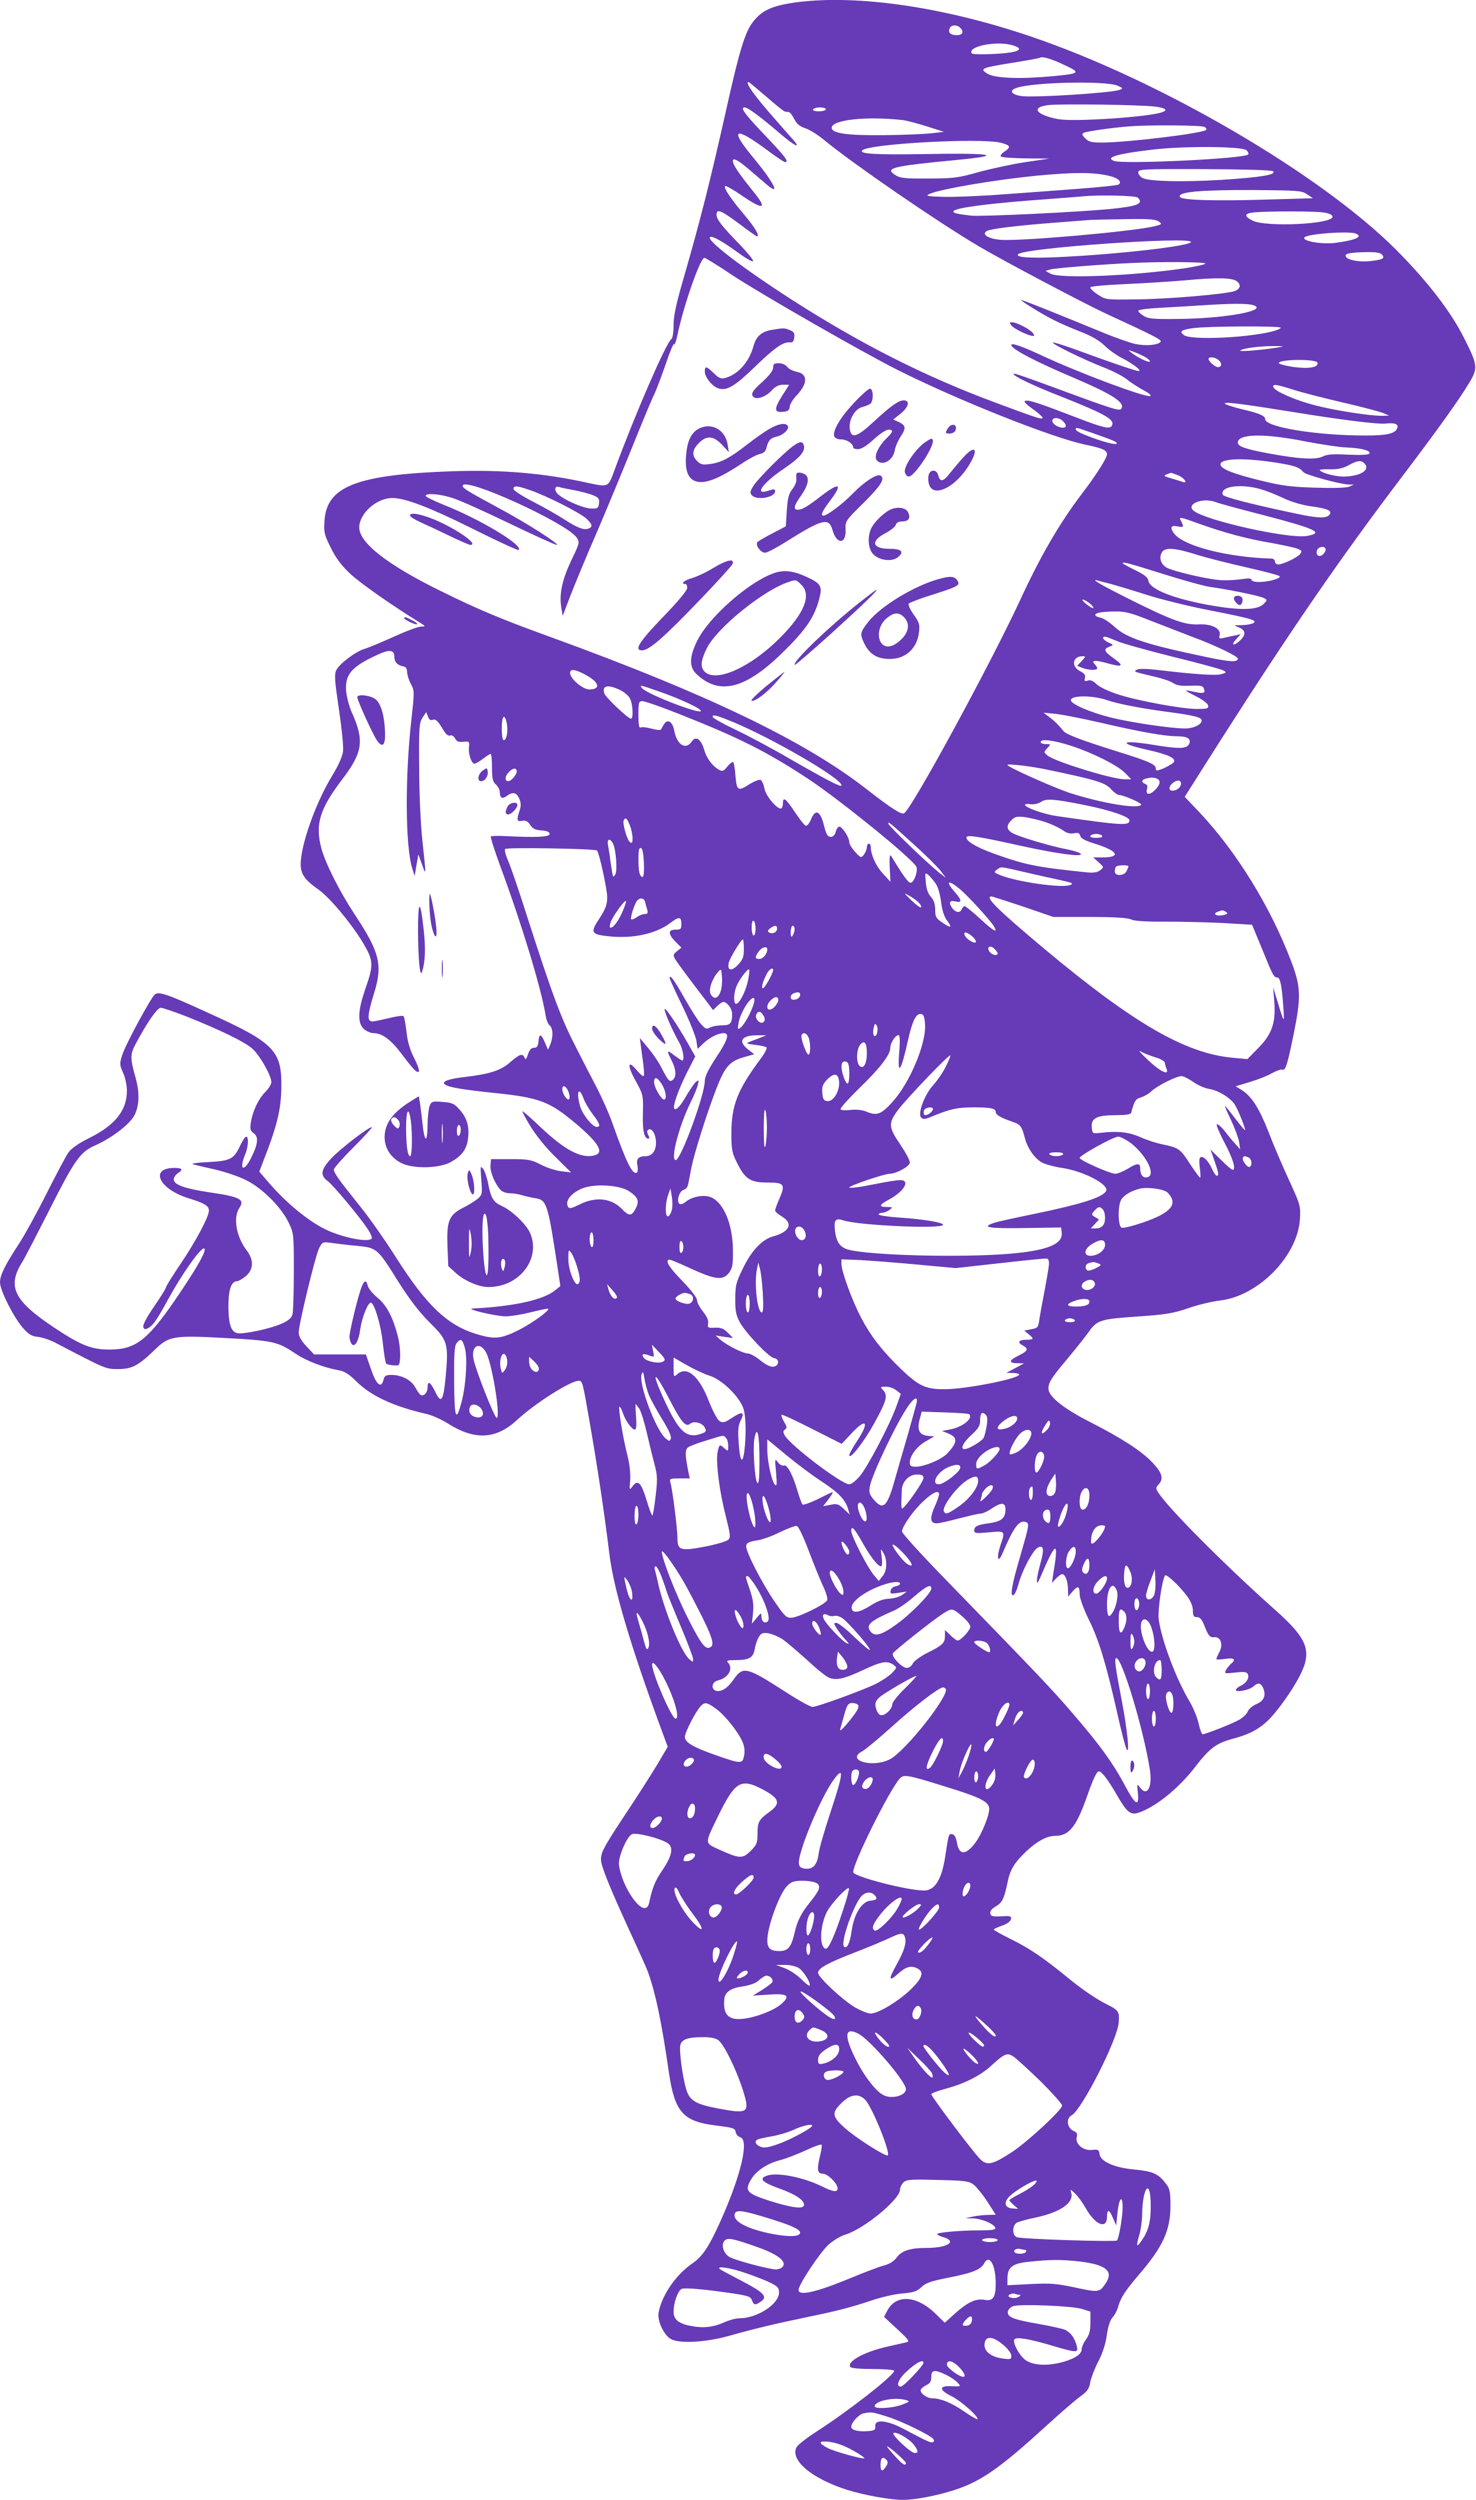 <?xml version="1.0" standalone="no"?>
<!DOCTYPE svg PUBLIC "-//W3C//DTD SVG 20010904//EN"
 "http://www.w3.org/TR/2001/REC-SVG-20010904/DTD/svg10.dtd">
<svg version="1.0" xmlns="http://www.w3.org/2000/svg"
 width="756pt" height="1280pt" viewBox="0 0 756 1280"
 preserveAspectRatio="xMidYMid meet">
<g transform="translate(0,1280) scale(0.1,-0.1)"
fill="#673ab7" stroke="none">
<path d="M4085 12789 c-129 -17 -182 -41 -229 -102 -40 -52 -69 -146 -136
-447 -83 -371 -135 -576 -224 -883 -33 -115 -46 -175 -46 -222 0 -37 -5 -67
-11 -71 -26 -16 -188 -389 -293 -675 -31 -85 -29 -84 -137 -61 -220 49 -437
68 -694 59 -488 -17 -642 -77 -653 -254 -4 -58 -1 -71 32 -137 26 -53 54 -91
99 -133 53 -50 218 -165 356 -250 31 -19 32 -21 10 -21 -13 1 -76 -22 -139
-51 -63 -28 -131 -57 -152 -63 -47 -14 -129 -76 -146 -110 -10 -22 -8 -54 14
-200 14 -95 24 -191 21 -214 -2 -25 -23 -72 -55 -125 -85 -138 -162 -356 -162
-455 0 -49 22 -80 86 -125 59 -40 168 -170 230 -271 58 -97 59 -116 15 -242
-38 -110 -41 -173 -8 -204 13 -12 36 -22 51 -22 44 0 90 -35 145 -109 28 -38
58 -74 66 -81 29 -24 28 0 -4 63 -22 43 -34 85 -39 135 -5 39 -11 75 -15 79
-5 4 -38 -1 -75 -10 -37 -9 -75 -17 -84 -17 -29 0 -27 31 9 148 44 142 27 208
-101 401 -77 117 -151 263 -171 341 -31 120 -7 198 106 347 107 140 116 199
52 343 -14 30 -27 80 -30 110 -7 87 27 127 164 189 58 27 83 23 83 -12 0 -27
15 -43 45 -49 14 -2 20 -12 20 -30 1 -14 9 -42 20 -61 18 -33 18 -40 2 -183
-33 -292 -31 -644 4 -759 l13 -40 9 55 10 55 18 -50 c22 -63 22 -60 3 115 -9
83 -17 243 -17 375 -2 212 0 233 17 260 l19 29 9 -23 c5 -15 13 -21 23 -17 17
6 27 -4 56 -52 13 -22 25 -32 34 -28 9 3 19 -3 26 -15 8 -15 18 -20 42 -17 30
3 32 1 29 -27 -4 -36 13 -85 28 -85 6 0 26 11 44 25 18 14 36 25 39 25 4 0 7
-32 7 -70 0 -58 4 -73 20 -87 11 -10 20 -27 20 -40 0 -29 13 -36 36 -18 30 22
50 18 64 -15 9 -22 9 -37 1 -61 -16 -48 -14 -57 13 -52 18 4 29 -2 41 -20 13
-20 27 -27 58 -29 29 -2 42 -8 42 -18 0 -16 -68 -19 -228 -11 -37 2 -70 1 -73
-2 -3 -3 19 -72 49 -154 110 -296 210 -627 232 -764 3 -21 12 -42 20 -49 18
-15 19 -58 4 -97 l-12 -28 -16 37 c-20 46 -29 48 -33 6 -2 -25 -8 -33 -23 -33
-14 0 -23 -10 -31 -34 -8 -25 -12 -29 -17 -17 -10 24 -25 20 -74 -23 -47 -42
-106 -61 -237 -76 -77 -9 -113 -22 -99 -36 15 -15 81 -27 253 -45 233 -24 283
-43 417 -155 120 -101 150 -152 97 -165 -68 -17 -150 26 -280 149 -45 43 -84
77 -88 77 -3 0 15 -35 41 -77 28 -46 80 -111 128 -157 l80 -79 -50 6 c-28 3
-75 18 -105 34 -49 25 -64 28 -155 28 l-100 0 -3 -32 c-3 -32 24 -98 53 -127
9 -9 30 -16 48 -16 17 0 44 -4 61 -10 17 -5 48 -12 68 -15 58 -9 64 -27 113
-350 l15 -100 -27 -22 c-61 -49 -209 -82 -423 -93 -40 -2 121 -40 170 -40 25
0 81 9 125 20 44 11 85 20 90 19 22 0 -70 -69 -146 -108 -93 -47 -126 -50
-221 -21 -147 45 -253 146 -406 386 -55 87 -140 209 -189 269 -111 138 -133
170 -133 187 0 7 45 58 100 113 54 54 97 101 95 103 -8 9 -168 -114 -211 -162
-51 -56 -55 -84 -16 -113 29 -22 160 -178 206 -247 14 -21 23 -42 20 -47 -13
-21 -131 0 -219 38 -89 38 -206 131 -300 238 l-57 66 41 107 c52 138 71 221
72 324 3 189 -36 229 -377 383 -207 95 -251 110 -271 93 -21 -17 -154 -263
-168 -313 -13 -41 -12 -49 5 -87 11 -24 20 -65 20 -93 0 -101 -61 -177 -195
-243 -49 -24 -89 -52 -103 -71 -13 -17 -63 -112 -113 -211 -49 -98 -113 -214
-141 -257 -74 -113 -98 -162 -98 -199 0 -41 71 -182 119 -235 28 -32 44 -41
75 -44 21 -2 64 -16 95 -33 255 -133 252 -132 316 -132 71 0 105 18 191 102
68 66 95 71 339 58 266 -14 285 -18 382 -83 52 -35 143 -70 218 -83 29 -5 53
-20 89 -56 75 -75 191 -129 361 -168 27 -6 77 -28 111 -50 137 -86 246 -80
354 21 91 84 272 199 314 199 19 0 20 -4 55 -205 42 -241 75 -461 102 -680 21
-178 109 -474 268 -905 l31 -84 -55 -93 c-31 -51 -100 -160 -155 -242 -115
-174 -131 -203 -132 -239 -1 -34 40 -135 146 -367 46 -99 88 -193 94 -210 39
-106 71 -259 107 -510 30 -209 72 -257 241 -278 89 -11 99 -14 102 -33 2 -12
12 -24 23 -27 47 -12 6 -191 -99 -426 -61 -136 -93 -184 -147 -221 -85 -59
-157 -165 -172 -253 -6 -39 24 -107 59 -131 39 -27 176 -21 299 13 131 37 240
63 399 96 161 33 225 50 334 86 49 17 120 33 159 36 57 5 74 11 96 32 22 22
49 31 140 49 122 24 164 41 181 72 27 51 60 -5 60 -103 0 -70 -14 -90 -55 -83
-45 9 -88 -11 -153 -69 l-53 -48 -47 46 c-97 95 -203 101 -248 15 l-16 -31 68
-63 c63 -59 65 -63 43 -68 -13 -3 -55 -12 -92 -21 -119 -26 -210 -76 -192
-104 4 -7 49 -11 116 -11 60 0 109 -4 109 -9 0 -23 -231 -204 -402 -314 -48
-31 -92 -66 -98 -77 -35 -66 77 -161 260 -219 87 -27 220 -51 285 -51 62 0
172 21 265 51 135 44 231 111 468 327 73 67 152 135 176 152 35 26 45 39 50
72 4 22 22 69 41 106 23 44 38 91 44 136 6 44 17 76 29 90 11 11 25 38 30 58
12 43 36 80 107 163 121 141 159 224 160 347 0 72 -3 91 -21 114 -39 53 -67
66 -159 75 -106 9 -178 41 -183 79 -3 23 -7 25 -38 22 -45 -6 -88 30 -79 65 4
17 0 25 -12 30 -37 14 -46 65 -14 82 52 29 236 390 241 476 4 57 1 62 -72 98
-40 20 -118 73 -173 118 -142 116 -208 161 -307 210 -49 24 -88 46 -88 49 0 3
19 12 42 20 26 9 44 22 46 33 3 16 -2 18 -49 15 -44 -2 -54 0 -57 15 -2 11 7
23 27 35 34 19 44 40 61 121 13 68 36 105 100 165 54 50 103 76 145 76 69 0
106 44 159 192 37 105 53 138 65 138 13 0 46 -42 88 -115 56 -97 73 -110 116
-96 86 29 203 123 287 232 76 98 108 122 190 145 81 21 129 45 174 85 47 41
129 153 171 234 68 130 45 192 -125 343 -254 226 -543 516 -597 599 -14 21
-14 25 1 42 27 29 19 59 -30 111 -56 60 -158 126 -323 210 -132 67 -211 130
-211 169 0 33 15 56 95 151 39 47 89 109 109 137 46 65 59 69 265 83 129 9
169 15 245 41 50 18 124 35 164 40 196 22 397 226 410 415 4 69 3 73 -55 200
-33 71 -81 183 -106 249 -48 122 -87 183 -139 215 l-29 18 73 22 c40 12 91 32
113 45 22 12 46 21 52 18 17 -6 26 20 59 182 39 192 37 244 -14 376 -105 276
-277 555 -466 757 l-78 82 173 273 c374 586 620 944 943 1370 184 243 289 390
340 475 47 77 45 92 -24 229 -68 137 -190 294 -349 454 -389 389 -1210 868
-1871 1092 -444 151 -884 215 -1195 176z m833 -131 c21 -21 13 -38 -17 -38
-33 0 -46 13 -37 35 7 18 37 20 54 3z m265 -89 c42 -11 48 -24 15 -33 -45 -13
-215 -19 -221 -9 -22 35 124 65 206 42z m252 -94 c105 -48 103 -51 -41 -65
-172 -16 -301 -11 -339 14 -38 25 -28 29 134 55 74 12 137 23 139 26 8 7 53
-5 107 -30z m-1510 -170 c47 -41 90 -76 95 -76 6 -1 15 -2 20 -3 6 0 18 -16
28 -35 12 -25 28 -38 57 -48 22 -7 65 -34 95 -59 144 -119 581 -420 795 -546
127 -75 532 -289 650 -344 243 -112 286 -134 280 -143 -11 -18 -76 -24 -131
-12 -30 7 -98 31 -152 53 -246 101 -432 176 -432 172 0 -6 108 -73 168 -103
31 -16 94 -43 138 -60 52 -20 94 -44 121 -70 22 -22 63 -51 89 -64 57 -29 105
-66 86 -67 -13 0 -149 46 -336 115 -54 19 -101 34 -103 31 -7 -7 157 -87 257
-126 47 -18 101 -46 120 -61 19 -16 58 -41 85 -56 28 -14 44 -28 37 -31 -26
-8 -367 119 -565 212 -98 45 -147 62 -147 49 0 -20 129 -87 321 -168 195 -83
262 -126 243 -157 -9 -15 -37 -6 -389 124 -129 47 -159 57 -163 54 -8 -9 98
-60 252 -120 221 -88 270 -116 250 -147 -10 -17 -45 -9 -172 40 -203 78 -249
93 -268 89 -14 -2 -5 -12 34 -41 29 -20 52 -41 52 -46 0 -11 -28 -2 -240 77
-359 133 -688 299 -1039 524 -259 166 -453 315 -423 325 14 5 68 -26 154 -89
32 -23 61 -39 65 -35 4 4 -27 42 -68 85 -91 93 -119 129 -119 153 0 32 24 22
115 -46 48 -36 89 -65 91 -65 17 0 -6 41 -57 102 -76 90 -114 146 -105 155 3
4 38 -16 78 -43 120 -83 142 -77 66 16 -57 70 -93 121 -101 142 -13 36 13 27
73 -24 34 -29 77 -66 96 -82 77 -66 38 10 -75 146 -117 142 -86 152 83 26 43
-32 82 -58 87 -58 22 0 2 27 -95 129 -112 117 -137 151 -112 151 16 0 78 -45
185 -137 72 -61 105 -77 65 -30 -11 12 -52 58 -90 102 -110 124 -160 195 -140
195 3 0 43 -34 91 -75z m1800 56 c27 -12 28 -14 10 -21 -42 -16 -442 -41 -504
-32 -51 8 -64 28 -27 41 78 30 459 39 521 12z m193 -107 c52 -7 65 -17 36 -28
-65 -25 -454 -51 -534 -36 -115 22 -142 61 -50 72 64 7 470 2 548 -8z m-1688
-14 c0 -5 -16 -10 -36 -10 -21 0 -33 4 -29 10 3 6 19 10 36 10 16 0 29 -4 29
-10z m395 -55 c22 -3 78 -18 125 -33 l85 -27 -60 -7 c-33 -4 -143 -9 -245 -10
-193 -2 -270 9 -270 38 0 41 181 60 365 39z m1545 -35 c8 -5 12 -12 8 -15 -17
-18 -408 -65 -535 -65 -51 0 -67 4 -84 21 -17 17 -19 23 -8 29 13 7 149 27
234 33 96 8 371 6 385 -3z m-1044 -81 c50 -13 54 -22 19 -45 -14 -9 -22 -20
-19 -25 3 -5 60 -9 127 -10 l122 -1 -122 -18 c-66 -10 -174 -33 -240 -51 -106
-30 -132 -33 -258 -33 -122 -1 -145 2 -170 18 -55 36 -16 45 315 77 255 24
184 37 -171 30 -242 -4 -331 1 -313 19 34 34 607 65 710 39z m1258 -38 c9 -8
13 -18 9 -22 -22 -22 -640 -51 -687 -33 -48 18 17 37 199 58 158 19 455 17
479 -3z m137 -108 c18 -18 -66 -31 -266 -44 -203 -12 -369 -8 -404 10 -11 7
-21 19 -21 29 0 16 25 17 341 16 209 -1 344 -5 350 -11z m-834 -25 c41 -10 62
-31 42 -43 -5 -4 -94 -13 -197 -21 -103 -8 -279 -21 -392 -29 -113 -9 -250
-14 -305 -13 -90 3 -97 4 -72 16 56 24 330 71 542 92 199 19 300 19 382 -2z
m1008 -93 l30 -20 -245 -7 c-254 -8 -426 -3 -436 13 -16 26 99 37 376 36 228
-2 248 -3 275 -22z m-867 -17 c31 -31 -1 -44 -140 -58 -164 -16 -662 -40 -715
-34 -73 8 -94 14 -89 23 11 18 195 41 476 61 85 6 166 13 180 14 78 9 277 5
288 -6z m952 -76 c30 -5 45 -12 45 -22 0 -38 -340 -54 -409 -20 -47 24 -43 38
11 43 85 6 307 6 353 -1z m-845 -46 c18 -13 17 -15 -20 -24 -106 -27 -688 -78
-789 -70 -65 5 -102 29 -70 46 22 11 154 27 349 42 77 6 158 12 180 14 22 1
106 3 186 4 111 2 150 -1 164 -12z m1009 -62 c41 -16 -4 -35 -109 -48 -70 -8
-171 11 -153 29 18 18 226 33 262 19z m-844 -43 c0 -21 -392 -65 -690 -78
-144 -6 -212 0 -194 16 34 32 884 91 884 62z m979 -65 c16 -19 3 -26 -62 -33
-57 -6 -118 6 -124 24 -5 15 19 20 103 22 51 1 75 -3 83 -13z m-3328 -105
c144 -95 665 -394 848 -486 311 -156 792 -347 961 -382 87 -18 110 -28 110
-49 0 -19 -55 -106 -130 -204 -114 -150 -212 -319 -316 -545 -152 -327 -553
-1065 -593 -1089 -13 -9 -65 24 -192 123 -315 246 -813 486 -1613 777 -257 93
-377 143 -571 239 -271 133 -415 246 -415 324 0 72 89 151 169 151 66 0 190
-47 409 -156 128 -64 236 -114 239 -110 24 24 -197 157 -384 231 -51 21 -93
41 -93 46 0 16 75 10 141 -12 35 -11 166 -70 290 -130 125 -60 233 -109 240
-109 21 1 -165 119 -299 190 -157 85 -182 100 -182 112 0 53 536 -191 585
-266 14 -22 13 -29 -25 -107 -49 -102 -66 -176 -56 -243 l8 -50 38 100 c21 54
80 198 133 319 52 121 136 324 187 450 51 127 101 247 112 268 10 21 36 90 58
153 21 63 40 109 43 102 2 -7 10 14 17 47 31 150 117 395 138 395 5 0 70 -40
143 -89z m2423 59 c-5 -5 -54 -16 -109 -24 -268 -39 -638 -54 -685 -27 l-25
14 27 8 c24 6 252 25 408 32 152 8 393 6 384 -3z m162 -91 c22 -18 17 -38 -11
-49 -42 -16 -348 -42 -511 -43 -149 -2 -151 -2 -193 26 -23 15 -39 32 -36 36
2 5 80 12 172 16 93 4 236 13 318 20 161 15 239 13 261 -6z m98 -129 c27 -27
-183 -61 -394 -63 -134 -2 -160 1 -183 16 -15 9 -27 21 -27 26 0 5 51 12 113
15 61 3 175 10 252 15 149 9 223 7 239 -9z m126 -108 c0 -5 -21 -13 -47 -20
-138 -33 -412 -44 -449 -18 -25 19 -16 27 48 36 72 10 448 12 448 2z m-20
-102 c-75 -12 -195 -22 -188 -15 10 11 99 23 168 23 62 0 63 -1 20 -8z m-680
-45 c17 -9 30 -20 30 -25 0 -11 -62 18 -95 44 -19 15 -19 16 8 6 15 -5 41 -17
57 -25z m384 -21 c17 -16 13 -34 -6 -34 -14 0 -48 30 -48 42 0 14 38 9 54 -8z
m504 -11 c7 -24 -45 -33 -123 -22 -41 6 -75 15 -75 20 0 20 191 22 198 2z
m-125 -138 c43 -14 157 -43 255 -66 97 -22 190 -47 207 -54 l30 -13 -36 -1
c-57 -1 -236 26 -341 53 -102 26 -210 73 -216 94 -5 17 13 15 101 -13z m2
-115 c239 -39 432 -63 470 -59 46 5 66 -1 63 -18 -6 -32 -48 -43 -164 -43
-250 0 -514 43 -514 84 0 17 -30 30 -120 51 -41 10 -79 22 -85 27 -14 13 64 4
350 -42z m-1181 -46 c20 -20 20 -34 0 -34 -24 0 -54 19 -54 35 0 20 34 19 54
-1z m143 -58 c116 -41 133 -48 133 -56 0 -12 -82 10 -167 45 -24 9 -43 21 -43
26 0 12 -1 12 77 -15z m1098 -46 c83 -16 177 -30 210 -31 75 -3 128 -16 119
-31 -4 -7 -41 -9 -108 -6 -78 4 -108 2 -130 -9 -36 -18 -119 -14 -276 15 -123
23 -160 36 -160 56 0 45 134 48 345 6z m-168 -106 c109 -16 140 -26 158 -51
11 -14 189 -63 234 -64 l26 0 -25 -11 c-15 -6 -84 -8 -175 -5 -125 4 -171 10
-280 37 -135 33 -196 57 -203 78 -11 33 101 40 265 16z m471 -6 c34 -34 -21
-68 -108 -68 -45 0 -120 21 -120 34 0 2 24 4 53 3 37 -1 65 5 93 20 45 25 65
28 82 11z m-953 -62 c33 -14 52 -45 21 -33 -8 3 -34 11 -58 18 -36 10 -40 13
-23 20 11 4 21 8 23 8 1 1 18 -6 37 -13z m-3319 -76 c84 -29 254 -115 287
-145 31 -29 34 -43 12 -51 -24 -10 -57 3 -124 46 -35 23 -108 64 -162 92 -55
28 -99 57 -99 64 0 19 17 18 86 -6z m226 0 c34 -7 78 -18 96 -26 28 -11 33
-18 30 -41 -3 -25 -7 -28 -39 -27 -39 1 -130 39 -168 71 -25 20 -21 49 4 39 8
-3 42 -10 77 -16z m3513 6 c28 -8 80 -28 117 -46 40 -19 97 -36 140 -42 89
-12 114 -23 97 -44 -16 -19 -58 -18 -170 6 -228 48 -372 85 -376 97 -16 42 88
58 192 29z m-228 -67 c15 -6 121 -35 234 -64 281 -73 323 -93 234 -109 -88
-17 -509 76 -579 127 -47 35 43 72 111 46z m-87 -110 c131 -47 247 -78 366
-98 60 -11 122 -24 138 -30 25 -10 26 -13 15 -28 -16 -19 -86 -52 -111 -53
-10 0 -18 7 -18 15 0 8 -8 15 -17 15 -225 6 -451 64 -499 128 -23 30 -17 44
16 37 33 -7 35 -4 20 26 -14 25 -10 24 90 -12z m650 -133 c0 -7 -7 -19 -15
-26 -20 -16 -38 -1 -29 23 7 20 44 23 44 3z m-661 -26 c51 -16 166 -45 255
-65 88 -20 165 -40 170 -45 11 -11 -57 -30 -106 -30 -21 0 -38 5 -38 11 0 8
-15 9 -47 4 -27 -4 -71 -7 -99 -6 -60 0 -259 46 -291 66 -28 18 -37 49 -23 75
15 29 66 26 179 -10z m-171 -99 c104 -33 211 -62 238 -66 91 -12 257 -46 277
-57 19 -10 19 -10 -1 -31 -31 -30 -114 -33 -257 -9 -199 34 -327 84 -333 129
-2 16 -21 31 -68 54 -35 17 -64 33 -64 35 0 9 29 1 208 -55z m-268 -51 c25 -7
106 -31 181 -55 75 -24 221 -60 325 -80 213 -42 246 -51 224 -65 -8 -6 -35
-10 -60 -11 -41 0 -43 -1 -18 -10 37 -14 42 -36 13 -65 -33 -33 -55 -31 -24 2
l24 27 -25 -6 c-14 -2 -39 -8 -57 -12 -28 -7 -31 -5 -26 13 8 33 -40 58 -105
55 -72 -4 -139 20 -353 127 -162 81 -211 111 -161 96 9 -3 37 -10 62 -16z
m-109 -99 c13 -11 22 -22 19 -24 -3 -3 -18 6 -35 19 -16 13 -25 24 -19 24 7 0
22 -9 35 -19z m307 -87 c64 -25 162 -63 217 -84 119 -44 235 -100 235 -112 0
-20 -37 -18 -157 7 -316 66 -412 98 -475 156 -24 22 -55 43 -70 46 -16 3 -28
9 -28 14 0 11 28 17 98 18 54 1 82 -6 180 -45z m-170 -105 c25 -12 154 -48
286 -81 131 -32 249 -64 260 -70 20 -11 20 -12 -9 -20 -29 -8 -135 -1 -328 22
-53 6 -95 7 -104 1 -19 -10 -16 -11 92 -36 38 -9 81 -23 95 -33 18 -12 42 -15
87 -13 51 2 64 0 69 -14 10 -24 0 -28 -51 -17 -55 12 -54 10 16 -26 30 -15 55
-35 57 -44 3 -16 -5 -18 -57 -18 -78 0 -312 43 -412 77 -43 14 -90 37 -103 50
-17 17 -31 23 -45 18 -16 -5 -18 -2 -14 14 4 14 -3 24 -26 35 -46 24 -37 76
13 76 18 0 18 -1 -4 -25 l-23 -24 27 -11 c32 -12 76 -13 76 -2 0 4 -5 13 -12
20 -21 21 -1 24 60 7 81 -23 93 -16 38 23 -52 37 -56 49 -23 61 22 9 22 9 -5
21 -28 13 -38 30 -17 30 5 0 31 -10 57 -21z m-2717 -175 c69 -38 78 -74 17
-74 -33 0 -98 55 -98 84 0 23 25 20 81 -10z m181 -80 c15 -8 34 -24 42 -36 17
-23 22 -108 8 -108 -15 0 -131 110 -137 130 -13 42 21 47 87 14z m195 -5 c107
-37 213 -87 213 -99 0 -21 -276 86 -301 116 -15 19 -13 18 88 -17z m2294 -44
c50 -18 173 -42 309 -60 142 -19 175 -28 175 -45 0 -20 -43 -40 -85 -40 -70 0
-275 30 -380 56 -105 26 -205 69 -205 89 0 26 113 25 186 0z m-2197 -69 c309
-122 451 -193 664 -333 159 -105 528 -403 555 -450 11 -19 -11 -83 -29 -83
-12 0 -37 34 -99 136 -8 12 -10 -3 -8 -57 l4 -74 -39 42 c-35 38 -62 97 -62
137 0 9 -4 16 -10 16 -5 0 -10 -8 -10 -18 0 -10 -7 -27 -15 -38 -14 -18 -16
-18 -45 14 -16 18 -30 40 -30 50 0 25 -39 84 -53 79 -6 -2 -14 -14 -17 -28 -4
-15 -13 -24 -25 -24 -16 0 -23 12 -35 60 -19 74 -43 85 -66 30 -8 -20 -20 -35
-27 -33 -7 2 -31 33 -55 69 -48 72 -62 82 -62 45 0 -14 -5 -26 -11 -26 -23 0
-78 67 -84 104 -4 21 -13 40 -20 43 -7 2 -31 -7 -54 -21 -61 -39 -67 -36 -74
40 -2 36 -8 68 -11 72 -4 3 -17 -7 -30 -22 -18 -24 -26 -27 -42 -18 -34 18
-64 58 -77 102 -16 56 -43 74 -64 43 -30 -45 -76 -17 -89 54 -8 45 -32 63 -50
39 -7 -10 -15 -24 -17 -29 -2 -7 -18 -6 -49 2 -26 7 -51 10 -57 6 -8 -4 -11
16 -11 64 0 66 2 71 21 71 12 0 94 -29 183 -64z m2166 -47 c202 -47 326 -69
391 -69 53 0 73 -14 58 -42 -12 -22 -51 -23 -174 -3 -173 29 -198 11 -35 -25
110 -25 150 -45 129 -66 -8 -7 -31 -20 -51 -29 -33 -13 -38 -13 -38 0 0 21
-36 37 -190 85 -183 57 -269 89 -283 107 -26 32 -43 49 -72 71 l-30 23 60 -6
c33 -3 139 -24 235 -46z m-1885 4 c208 -87 555 -289 555 -324 0 -12 -63 20
-267 137 -92 54 -219 121 -280 150 -62 29 -113 58 -113 64 0 13 20 8 105 -27z
m-1159 -8 c7 -39 -1 -85 -16 -85 -6 0 -10 27 -10 60 0 66 15 81 26 25z m2894
-115 c112 -37 237 -100 275 -140 l29 -30 -35 0 c-63 0 -354 90 -393 121 -20
17 -21 17 -2 38 19 21 19 21 -7 21 -15 0 -27 5 -27 10 0 19 68 10 160 -20z
m-125 -121 c248 -52 295 -66 324 -98 16 -17 34 -31 40 -31 24 0 121 -42 116
-51 -15 -23 -201 8 -366 61 -84 28 -319 133 -319 143 0 8 119 -6 205 -24z
m-2729 -33 c-18 -28 -46 -35 -46 -11 0 24 40 59 52 47 8 -8 6 -19 -6 -36z
m3288 -12 c23 -9 20 -31 -9 -60 -27 -27 -49 -24 -40 7 4 12 1 21 -9 25 -21 8
-20 21 2 27 27 7 39 7 56 1z m120 -42 c-14 -22 -54 -29 -54 -8 0 21 41 49 54
36 7 -7 7 -16 0 -28z m-489 -94 c131 -26 230 -60 230 -78 0 -29 -36 -27 -369
21 -67 9 -166 44 -166 58 0 4 13 6 29 3 17 -2 39 3 53 12 26 18 64 16 223 -16z
m-198 -88 c32 -11 71 -30 87 -41 19 -15 37 -19 56 -16 22 5 29 2 33 -13 3 -13
26 -25 75 -40 117 -36 137 -70 41 -70 l-50 0 28 -25 c28 -25 28 -25 8 -41 -14
-11 -34 -14 -65 -11 -264 27 -321 39 -484 98 -85 31 -136 61 -136 81 0 15 59
6 275 -42 196 -43 327 -60 310 -41 -6 6 -37 16 -69 22 -81 15 -256 67 -283 85
-29 18 -29 38 -2 65 18 18 29 20 69 15 27 -4 74 -15 107 -26z m-2131 -15 c7
-19 14 -49 14 -66 0 -26 -3 -29 -14 -20 -16 13 -39 98 -31 112 10 15 15 11 31
-26z m1466 -109 c53 -48 109 -104 125 -124 l28 -37 -30 23 c-60 47 -265 244
-265 255 0 11 1 11 142 -117z m953 54 c4 -6 -8 -10 -30 -10 -22 0 -34 4 -30
10 3 6 17 10 30 10 13 0 27 -4 30 -10z m-2506 -38 c16 -29 24 -138 13 -158
-10 -17 -11 -17 -16 6 -2 14 -7 43 -10 65 -2 22 -8 55 -11 73 -8 35 7 45 24
14z m-81 -37 c11 -11 52 -197 52 -238 0 -39 -7 -59 -40 -110 -49 -74 -44 -82
58 -92 119 -11 234 15 305 69 44 34 57 33 57 -4 0 -27 -3 -30 -30 -30 -39 0
-39 -22 0 -62 l30 -30 -22 -18 c-21 -17 -22 -21 -8 -44 13 -21 80 -111 167
-224 l25 -34 22 21 c12 12 26 21 31 21 19 0 45 -35 45 -61 0 -49 -9 -59 -52
-59 -22 0 -49 -5 -61 -11 -18 -10 -24 -8 -46 17 -15 16 -52 75 -84 131 -54 96
-77 127 -77 105 0 -5 30 -71 66 -145 36 -75 68 -155 71 -177 l6 -41 31 30 c31
29 74 51 102 51 32 0 23 -32 -35 -120 -43 -65 -61 -102 -61 -124 0 -71 -123
-406 -149 -406 -29 0 17 176 77 297 16 32 32 71 36 87 7 27 6 28 -10 16 -9 -8
-29 -38 -46 -66 -30 -54 -54 -81 -64 -71 -10 10 18 91 62 180 l45 88 -35 62
c-58 103 -128 205 -122 176 6 -28 45 -115 76 -169 18 -32 28 -90 14 -90 -3 0
-21 12 -40 26 -39 31 -41 27 -14 -26 23 -46 26 -83 6 -99 -16 -14 -23 -6 -59
64 -14 28 -45 73 -68 100 l-42 50 6 -45 c17 -119 19 -150 12 -150 -5 0 -21 15
-36 33 -44 53 -47 21 -4 -56 39 -71 40 -73 38 -165 -3 -89 6 -132 28 -132 6 0
6 7 -1 19 -7 14 -7 22 1 27 18 11 39 -25 39 -67 0 -42 -21 -69 -53 -69 -37 0
-50 -14 -42 -48 3 -16 2 -33 -3 -36 -22 -13 -53 49 -127 258 -15 43 -51 124
-80 180 -29 55 -73 141 -98 190 -82 158 -124 270 -258 686 -39 124 -82 249
-95 279 -13 29 -21 58 -17 64 6 9 461 2 471 -8z m240 -63 c2 -40 -1 -72 -6
-72 -16 0 -22 27 -22 92 0 43 3 59 13 56 8 -3 13 -30 15 -76z m2482 -18 c0 -3
-5 -14 -10 -25 -14 -25 -60 -26 -60 -1 0 10 3 22 7 25 8 8 63 9 63 1z m-538
-28 c56 -13 139 -32 183 -41 69 -15 77 -19 55 -27 -43 -16 -268 16 -354 50
-36 14 -37 16 -20 29 23 17 14 17 136 -11z m-451 -58 c13 -17 24 -56 29 -95 5
-42 16 -77 30 -95 29 -39 22 -43 -23 -12 -33 22 -37 30 -37 66 0 29 -7 49 -21
65 -15 15 -24 40 -27 75 -5 49 -4 52 12 39 9 -8 26 -27 37 -43z m125 -30 c41
-34 161 -165 176 -193 21 -36 -3 -23 -71 40 -39 36 -75 65 -80 65 -5 0 -11 -7
-15 -15 -8 -22 -32 -18 -50 7 -19 27 -12 40 20 32 32 -8 31 8 -6 49 -50 57
-34 65 26 15z m-209 -71 c9 -9 14 -20 10 -23 -3 -3 -25 13 -49 36 -41 40 -42
41 -10 23 18 -10 41 -26 49 -36z m534 -19 l154 -53 185 0 c125 0 194 -4 214
-13 18 -8 77 -12 175 -11 80 0 213 -3 295 -7 l149 -9 53 -128 c54 -134 59
-142 77 -142 14 0 23 -45 30 -150 7 -88 4 -86 -29 25 l-23 75 6 -76 c8 -107
-13 -166 -84 -237 l-54 -55 -75 7 c-242 22 -508 176 -964 557 -239 200 -309
269 -272 269 5 0 78 -24 163 -52z m-1937 25 c2 -10 7 -28 11 -40 5 -18 2 -23
-12 -23 -10 0 -29 -7 -41 -16 -13 -9 -26 -14 -29 -11 -6 7 16 77 30 95 14 17
35 15 41 -5z m-117 -54 c-23 -52 -52 -87 -63 -77 -2 3 0 16 5 29 12 31 71 112
77 106 3 -2 -6 -29 -19 -58z m3092 2 c12 -8 9 -11 -11 -16 -34 -9 -61 5 -32
16 25 10 27 10 43 0z m-2409 -87 c0 -19 -4 -34 -10 -34 -5 0 -10 18 -10 41 0
24 4 38 10 34 6 -3 10 -22 10 -41z m110 1 c0 -19 -24 -30 -41 -19 -9 5 -7 11
6 21 24 17 35 17 35 -2z m90 -2 c0 -10 -5 -25 -10 -33 -7 -11 -10 -7 -10 18 0
17 5 32 10 32 6 0 10 -8 10 -17z m920 -48 c19 -23 5 -29 -24 -10 -31 20 -37
52 -8 36 10 -5 25 -17 32 -26z m-1180 -54 c0 -41 -5 -54 -30 -81 -34 -36 -57
-30 -47 12 7 25 63 118 72 118 3 0 5 -22 5 -49z m1300 -23 c0 -13 -27 -9 -40
7 -19 23 -1 39 21 19 10 -9 19 -21 19 -26z m-1180 21 c0 -23 -22 -49 -40 -49
-24 0 -25 8 -4 38 16 23 44 30 44 11z m-241 -220 c-13 -34 -34 -37 -49 -9 -12
22 7 79 38 113 16 19 17 17 20 -28 2 -26 -2 -61 -9 -76z m142 59 c-12 -56 -44
-118 -61 -118 -13 0 -13 51 1 87 12 33 59 96 66 89 3 -2 0 -29 -6 -58z m129
55 c0 -16 -43 -93 -52 -93 -10 0 -3 30 19 73 12 24 33 37 33 20z m138 -130
c-4 -23 -48 -31 -48 -10 0 9 6 18 13 20 25 11 38 7 35 -10z m-122 -47 c-18
-28 -46 -35 -46 -11 0 24 40 59 52 47 8 -8 6 -19 -6 -36z m-115 6 c-12 -42
-47 -107 -67 -123 -16 -13 -17 -11 -11 24 3 21 19 58 34 83 32 51 56 60 44 16z
m-2905 -67 c175 -70 296 -129 336 -164 38 -33 98 -139 98 -172 0 -10 -14 -33
-31 -50 -36 -37 -64 -96 -74 -155 -5 -36 -3 -44 15 -57 26 -18 21 -57 -14
-126 -37 -75 -63 -62 -31 16 17 39 20 93 6 93 -5 0 -18 -19 -29 -42 -34 -74
-51 -82 -165 -88 -61 -3 -92 -8 -77 -12 14 -4 66 -16 115 -27 50 -12 119 -35
154 -53 81 -39 179 -136 218 -215 28 -58 28 -59 28 -253 0 -107 -3 -207 -7
-221 -6 -19 -22 -32 -59 -48 -60 -26 -195 -54 -225 -47 -31 8 -44 48 -44 139
0 85 15 127 45 127 7 0 27 12 44 26 40 33 42 83 5 131 -54 71 -71 168 -38 218
29 44 4 57 -153 80 -127 19 -183 39 -183 66 0 10 9 24 20 31 30 19 24 28 -16
28 -130 0 -81 -108 71 -155 84 -26 105 -39 105 -64 0 -31 -69 -160 -145 -272
-41 -61 -75 -115 -75 -121 0 -5 -28 -50 -61 -98 -39 -57 -59 -95 -55 -105 4
-12 10 -14 25 -5 25 13 46 44 101 145 73 134 173 275 187 262 10 -11 -28 -81
-119 -217 -167 -250 -228 -300 -368 -300 -92 0 -145 21 -285 114 -205 137
-240 209 -160 336 12 19 72 135 134 257 133 264 162 305 238 338 91 41 182
112 204 159 23 50 24 114 4 186 -29 103 -29 121 0 175 58 109 110 184 128 185
10 0 69 -20 133 -45z m2955 4 c8 -15 8 -24 0 -32 -15 -15 -46 16 -38 37 9 22
24 20 38 -5z m827 -46 c6 -97 -78 -296 -164 -392 -59 -66 -81 -75 -131 -55
-25 11 -53 14 -85 11 -26 -3 -50 -2 -53 3 -3 5 40 53 95 107 107 103 160 172
160 207 0 25 26 66 42 66 7 0 9 -27 4 -85 -11 -131 9 -104 45 60 22 99 42 138
67 133 13 -2 18 -16 20 -55z m-246 -44 c-12 -31 -26 -7 -17 29 6 23 8 24 16
10 5 -9 5 -26 1 -39z m-352 -18 c12 -24 13 -91 1 -91 -11 0 -43 89 -35 101 9
15 23 10 34 -10z m-250 -6 c-19 -7 -44 -17 -55 -21 -15 -6 -7 -9 32 -14 28 -3
55 -9 59 -13 4 -4 -7 -26 -24 -50 -125 -167 -156 -245 -156 -393 0 -81 4 -99
30 -150 41 -82 68 -99 157 -99 85 0 91 -9 58 -85 -12 -27 -21 -53 -21 -58 0
-6 16 -19 35 -31 59 -35 40 -78 -43 -101 -58 -15 -114 -74 -159 -169 -33 -67
-37 -85 -37 -151 -1 -59 4 -84 22 -118 29 -55 150 -182 177 -186 29 -4 26 -40
-3 -44 -15 -2 -38 9 -67 32 -24 20 -53 36 -65 36 -24 0 -104 40 -140 70 l-25
22 45 -7 45 -6 -27 27 c-21 21 -35 27 -66 26 -36 -2 -39 0 -35 21 3 15 -6 36
-26 61 -17 21 -31 48 -31 59 0 12 -31 53 -75 98 -69 70 -92 109 -65 109 6 0
56 -21 112 -47 123 -56 161 -60 192 -20 18 25 21 41 20 120 -2 131 -48 240
-113 267 -36 14 -93 4 -127 -22 -17 -14 -29 -17 -35 -11 -15 15 1 65 23 71 10
2 20 14 22 26 3 11 10 50 17 86 14 72 79 279 129 408 42 108 67 138 137 158
l56 16 -32 25 c-53 42 -33 73 49 72 l45 0 -35 -14z m550 -78 c0 -52 -16 -82
-36 -66 -20 16 -18 88 3 111 21 24 33 8 33 -45z m1475 -20 c27 -7 49 -20 51
-28 1 -8 5 -22 9 -31 15 -38 -31 -16 -95 44 -36 34 -53 54 -39 45 14 -8 48
-22 74 -30z m-1071 -49 c-14 -29 -44 -72 -64 -94 -45 -49 -81 -147 -62 -166
10 -10 19 -9 45 1 103 43 135 50 219 51 93 0 118 -5 118 -24 0 -14 27 -30 84
-49 43 -15 49 -22 65 -83 14 -54 49 -104 87 -126 16 -9 63 -22 103 -28 111
-16 246 -87 226 -119 -20 -33 -128 -67 -370 -117 -93 -19 -185 -39 -202 -45
-71 -23 -31 -30 155 -27 l187 3 3 -27 c7 -59 -77 -92 -272 -108 -252 -20 -704
-8 -819 21 -43 11 -63 38 -70 95 -7 58 2 69 44 55 80 -26 509 -45 509 -22 0
12 -104 29 -227 37 -57 4 -103 11 -103 16 0 4 8 8 18 8 10 0 27 7 38 15 18 14
17 14 -13 15 -45 0 -41 11 14 40 55 30 93 74 76 91 -12 12 -36 9 -210 -25 -40
-7 -73 -10 -73 -6 0 9 180 70 207 70 36 1 103 38 103 58 0 11 -20 49 -45 86
-65 95 -67 113 -15 183 46 61 261 285 267 279 3 -2 -8 -28 -23 -58z m-494 -34
c0 -61 -10 -69 -28 -21 -20 57 -14 91 14 80 10 -3 14 -22 14 -59z m-52 -44 c3
-48 -30 -102 -61 -98 -18 2 -23 11 -25 42 -3 31 2 44 24 68 37 37 58 33 62
-12z m1814 0 c24 -17 61 -33 83 -36 45 -7 107 -45 129 -79 17 -25 57 -127 53
-132 -2 -1 -25 27 -52 62 -27 36 -50 64 -51 62 -1 -1 13 -35 33 -76 19 -41 37
-90 40 -110 l5 -36 -24 27 c-13 14 -39 45 -57 69 -19 23 -37 37 -39 31 -2 -6
17 -50 42 -97 42 -79 58 -135 39 -135 -4 0 -31 23 -60 52 l-53 52 20 -57 c22
-62 24 -77 12 -77 -5 0 -17 18 -27 41 -20 42 -49 67 -60 49 -3 -6 -3 -30 1
-55 3 -25 4 -45 1 -45 -3 0 -26 31 -51 69 -50 78 -58 84 -139 101 -32 6 -84
23 -115 37 -58 26 -115 33 -202 23 -44 -5 -45 -5 -48 27 -5 47 25 63 121 63
54 0 79 4 81 13 16 61 23 71 50 78 16 5 41 19 55 33 29 27 126 76 153 76 10 0
37 -14 60 -30z m-2722 -12 c21 -34 27 -78 11 -78 -14 0 -51 64 -51 89 0 31 17
26 40 -11z m-477 -42 c5 -15 6 -30 2 -34 -9 -10 -35 28 -35 51 0 27 22 16 33
-17z m76 -31 c7 -19 28 -56 47 -80 37 -49 42 -65 20 -65 -22 0 -74 65 -85 107
-21 73 -6 104 18 38z m939 -150 c0 -38 -4 -81 -8 -95 -5 -16 -8 18 -8 90 0 73
3 108 8 95 5 -11 8 -51 8 -90z m850 93 c-6 -16 -36 -34 -44 -26 -3 4 -4 14 -1
23 7 17 51 21 45 3z m1013 -170 c82 -64 132 -166 85 -176 -22 -5 -36 13 -36
46 0 28 -15 28 -65 -3 -22 -13 -50 -25 -63 -25 -26 0 -182 69 -182 81 0 13
173 109 197 109 12 0 40 -15 64 -32z m-346 -58 c-3 -5 -19 -10 -35 -10 -16 0
-32 5 -35 10 -4 6 10 10 35 10 25 0 39 -4 35 -10z m949 -16 c17 -7 22 -39 7
-49 -11 -6 -42 35 -35 47 6 10 8 10 28 2z m-3171 -174 c46 -31 53 -50 32 -90
-20 -38 -34 -38 -70 0 -53 55 -133 64 -214 24 -42 -21 -55 -24 -61 -14 -17 28
10 66 65 92 61 29 198 22 248 -12z m2758 -7 c55 -58 19 -102 -125 -152 -53
-18 -103 -31 -111 -27 -18 7 -21 102 -4 140 11 23 48 47 94 59 39 11 128 -1
146 -20z m-2540 -89 c-4 -15 -12 -29 -19 -32 -16 -5 -16 64 0 109 l12 34 7
-42 c4 -23 4 -54 0 -69z m2207 4 c7 -7 12 -26 12 -43 0 -37 -16 -55 -49 -55
l-24 0 21 23 21 23 -20 12 c-20 13 -20 14 -3 33 20 22 26 23 42 7z m-1528
-109 c14 -25 6 -49 -14 -49 -19 0 -40 36 -32 56 8 21 34 17 46 -7z m-1080 -50
c0 -24 -4 -38 -10 -34 -5 3 -10 22 -10 41 0 19 5 34 10 34 6 0 10 -18 10 -41z
m460 -34 c0 -13 -4 -27 -10 -30 -6 -4 -10 8 -10 30 0 22 4 34 10 30 6 -3 10
-17 10 -30z m2160 11 c0 -28 -37 -56 -75 -56 -37 0 -33 35 8 60 44 27 67 26
67 -4z m-3832 -5 c103 -10 105 -12 213 -185 58 -91 106 -154 160 -208 92 -90
97 -108 82 -274 -12 -128 -23 -145 -54 -80 -25 51 -39 59 -39 22 0 -27 -20
-48 -36 -38 -6 4 -18 21 -27 38 -19 37 -70 64 -121 64 -30 0 -37 -4 -42 -26
-12 -46 -37 -24 -64 56 l-26 75 -132 0 -133 0 -40 42 c-26 28 -39 51 -39 70 0
42 86 397 105 433 16 31 18 32 63 26 26 -4 84 -11 130 -15z m1127 -105 c18
-58 19 -82 5 -91 -17 -10 -50 76 -49 130 0 47 1 49 15 30 8 -11 21 -42 29 -69z
m2417 4 c-2 -19 -12 -78 -22 -130 -10 -52 -22 -116 -26 -142 -6 -45 -8 -48
-42 -54 l-36 -7 22 -18 c30 -24 28 -29 -13 -29 -39 0 -46 -14 -15 -30 30 -16
25 -28 -25 -52 -49 -24 -50 -38 -2 -38 l32 -1 -45 -24 -45 -24 33 -1 c17 0 32
-4 32 -8 0 -21 -272 -75 -380 -75 -99 -1 -134 16 -227 105 -94 91 -152 165
-202 260 -44 83 -101 237 -101 275 l0 25 98 -4 c53 -3 185 -13 292 -23 l195
-18 225 25 c124 14 232 25 240 24 11 -1 14 -11 12 -36z m253 11 c18 -7 17 -9
-13 -25 -18 -9 -37 -14 -42 -11 -16 10 -11 33 8 38 24 7 25 6 47 -2z m-1718
-153 c4 -66 2 -98 -5 -98 -23 0 -40 148 -25 221 l7 34 8 -30 c5 -16 12 -74 15
-127z m303 123 c0 -17 -4 -33 -10 -36 -6 -4 -10 8 -10 29 0 20 5 36 10 36 6 0
10 -13 10 -29z m1398 -73 c2 -9 -6 -21 -17 -27 -39 -21 -72 16 -33 38 23 14
46 9 50 -11z m-2448 -69 c0 -5 -4 -9 -9 -9 -12 0 -28 21 -35 50 l-7 25 25 -28
c14 -15 26 -32 26 -38z m1050 27 c0 -14 -4 -28 -10 -31 -6 -4 -10 7 -10 24 0
17 5 31 10 31 6 0 10 -11 10 -24z m-676 -12 c22 -8 20 -41 -3 -49 -20 -6 -71
13 -71 26 0 10 30 28 47 29 6 0 18 -3 27 -6z m306 -49 c0 -25 -4 -45 -10 -45
-5 0 -10 20 -10 45 0 25 5 45 10 45 6 0 10 -20 10 -45z m1740 11 c0 -18 -22
-26 -71 -26 -46 0 -51 12 -11 27 40 16 82 16 82 -1z m-75 -96 c4 -6 -7 -10
-25 -10 -18 0 -29 4 -25 10 3 6 15 10 25 10 10 0 22 -4 25 -10z m-3124 -142
c14 -52 6 -188 -16 -273 -30 -114 -38 -90 -39 113 -1 129 2 173 13 185 21 26
29 21 42 -25z m111 -28 c31 -65 73 -330 52 -330 -11 0 -110 250 -119 303 -13
70 36 91 67 27z m904 -42 c-21 -12 -82 0 -97 18 -17 20 -6 26 25 14 27 -10 28
-10 21 22 l-6 33 37 -39 c32 -33 34 -40 20 -48z m-798 6 c2 -16 -4 -38 -12
-49 -14 -19 -15 -19 -21 8 -9 34 2 80 18 74 7 -2 13 -17 15 -33z m162 -40 c0
-21 -17 -25 -34 -8 -9 8 -16 27 -16 41 l0 26 25 -23 c14 -13 25 -29 25 -36z
m877 -39 c59 -19 143 -99 168 -160 16 -36 18 -141 7 -230 -10 -68 -23 -44 -29
54 -4 59 -2 84 11 108 22 44 7 48 -45 13 -39 -25 -46 -27 -64 -16 -11 7 -35
53 -54 101 -50 130 -113 183 -163 138 -17 -15 -18 -14 -18 35 l0 51 68 -39
c37 -21 90 -46 119 -55z m-313 -99 c9 -21 39 -76 67 -122 33 -53 49 -89 45
-100 -6 -15 -8 -15 -28 2 -50 45 -138 279 -122 327 7 18 9 14 15 -23 4 -25 14
-62 23 -84z m102 -16 c64 -124 86 -149 109 -130 20 16 62 5 75 -20 9 -17 7
-22 -15 -30 -72 -27 -111 3 -174 132 -87 180 -83 218 5 48z m1165 41 l23 -18
-23 -64 c-34 -95 -148 -312 -188 -358 -19 -23 -43 -41 -53 -41 -40 0 -303 200
-331 251 -9 17 -8 23 2 30 11 7 10 14 -5 39 -10 17 -16 34 -13 36 3 3 73 -30
156 -72 l152 -77 48 51 c78 85 97 64 31 -36 -22 -33 -40 -66 -40 -73 1 -27 76
69 127 162 64 116 71 143 48 169 -18 19 -17 20 12 20 17 0 41 -8 54 -19z m103
-68 c-4 -16 -24 -86 -44 -158 -21 -71 -50 -173 -65 -225 -40 -146 -61 -166
-110 -108 -22 26 -25 38 -20 66 13 68 145 343 202 420 29 39 46 42 37 5z
m-2228 -28 c18 -28 3 -49 -29 -41 -27 6 -40 27 -30 52 8 20 42 14 59 -11z
m809 1 c8 -12 26 -70 39 -127 13 -57 31 -130 40 -163 13 -50 14 -74 4 -157 -6
-55 -14 -99 -17 -99 -3 0 -17 37 -30 81 -27 88 -44 105 -71 69 -16 -22 -17
-21 -12 31 2 35 -3 83 -16 134 -23 91 -46 234 -39 242 3 2 10 -11 17 -31 13
-40 46 -86 62 -86 7 0 9 22 6 65 -3 36 -4 65 -2 65 2 0 10 -11 19 -24z m1689
-27 c22 -22 -34 -66 -97 -78 l-42 -8 30 -12 c52 -21 51 -45 -3 -103 -29 -31
-117 -68 -162 -68 -24 0 -30 4 -30 21 0 35 36 83 82 109 l43 25 -32 3 c-44 4
-57 30 -43 83 l11 41 119 -4 c65 -2 121 -6 124 -9z m90 -58 c-4 -25 -11 -54
-16 -63 -9 -18 -77 -58 -98 -58 -23 0 -7 34 35 72 35 32 45 48 45 73 0 38 8
49 27 33 10 -8 12 -24 7 -57z m156 36 c0 -19 -30 -44 -62 -52 -46 -12 -51 4
-12 36 39 31 74 38 74 16z m151 -60 c-29 -30 -34 -17 -9 23 18 29 23 32 26 16
2 -10 -5 -28 -17 -39z m-79 -22 c-6 -31 -41 -74 -74 -91 -16 -8 -32 -13 -35
-10 -9 8 18 65 45 98 29 34 69 36 64 3z m-1392 -128 c0 -92 -3 -128 -11 -120
-13 13 -24 178 -15 227 14 73 26 22 26 -107z m-172 111 c7 -7 12 -25 12 -42 0
-28 -1 -28 -18 -13 -26 24 -29 22 -37 -21 -9 -53 10 -198 42 -324 24 -95 26
-110 13 -122 -8 -8 -62 -24 -119 -35 -126 -24 -141 -19 -141 42 0 46 -25 247
-36 285 -6 21 -3 22 46 22 l53 0 -7 33 c-17 84 -18 113 -3 125 8 7 50 23 94
36 96 30 87 28 101 14z m494 -226 c85 -56 119 -92 133 -142 l7 -25 -30 29
c-27 25 -36 28 -68 21 l-38 -7 28 36 c15 20 24 36 21 36 -3 0 -37 -16 -76 -36
-40 -19 -75 -32 -79 -27 -4 4 -15 35 -25 68 -24 83 -53 138 -70 131 -8 -3 -22
5 -31 17 -15 21 -16 18 -9 -53 5 -58 4 -72 -5 -63 -17 16 -40 119 -40 181 l0
52 98 -81 c53 -44 136 -106 184 -137z m908 169 c0 -16 -51 -71 -81 -86 -37
-20 -39 -19 -39 9 0 16 13 35 37 55 36 29 83 42 83 22z m228 -35 c4 -20 -27
-86 -40 -86 -12 0 -10 68 3 91 12 23 32 20 37 -5z m-430 -63 c-4 -22 -84 -83
-109 -83 -44 0 -7 66 51 89 40 16 62 13 58 -6z m-188 -52 c0 -16 -87 -142
-107 -154 -7 -5 -8 8 -4 94 2 43 37 79 77 79 26 0 34 -4 34 -19z m676 -67 c-4
-15 -14 -24 -26 -24 -27 0 -26 35 2 80 l23 35 3 -34 c2 -19 1 -44 -2 -57z
m-396 53 c0 -35 -50 -99 -106 -135 -51 -35 -60 -37 -69 -22 -14 22 64 127 120
162 40 24 55 23 55 -5z m71 -45 c-5 -9 -22 -28 -37 -42 -21 -20 -26 -21 -21
-7 4 10 7 23 7 28 0 5 9 18 20 29 24 24 45 18 31 -8z m209 -17 c0 -19 -4 -35
-10 -35 -11 0 -14 53 -3 63 11 12 13 8 13 -28z m290 -11 c0 -42 -15 -74 -35
-74 -18 0 -21 61 -5 91 18 32 40 23 40 -17z m-1713 -111 c3 -29 3 -53 -1 -53
-17 0 -52 153 -39 173 9 15 32 -56 40 -120z m943 115 c-1 -7 -11 -38 -25 -68
-24 -57 -20 -80 14 -80 9 0 60 11 112 25 51 13 102 25 112 25 10 0 35 11 55
25 50 34 72 33 72 -3 0 -45 -20 -62 -81 -71 -63 -8 -79 -16 -79 -38 0 -14 10
-15 75 -9 85 8 85 8 59 -67 -21 -63 -13 -96 10 -42 59 138 87 175 122 161 17
-7 15 -17 -31 -176 -42 -143 -53 -204 -35 -198 7 2 19 28 27 58 16 63 71 168
96 184 32 20 37 -5 16 -79 -23 -84 -25 -127 -2 -75 84 197 98 199 66 10 l-5
-35 21 23 c12 12 26 22 31 22 16 0 30 -37 30 -77 l1 -38 23 27 c28 31 36 27
36 -17 0 -17 20 -72 44 -122 54 -107 91 -231 146 -474 22 -100 45 -188 51
-197 16 -26 3 102 -25 248 -34 177 -40 220 -28 220 29 0 139 -364 171 -568 15
-94 -14 -146 -52 -92 -13 18 -14 15 -9 -31 7 -74 -13 -62 -69 44 -59 110 -125
202 -264 363 -106 124 -175 196 -657 692 -120 123 -218 231 -218 240 0 25 57
107 110 156 48 45 80 59 80 34z m-875 -64 c20 -69 15 -105 -7 -54 -19 43 -30
110 -18 110 5 0 16 -25 25 -56z m502 -37 c4 -25 2 -37 -6 -37 -16 0 -44 68
-36 88 9 24 34 -6 42 -51z m1029 22 c-8 -41 -28 -82 -43 -86 -8 -3 -5 16 8 56
22 64 46 85 35 30z m-2196 -23 c0 -25 -4 -48 -10 -51 -6 -4 -10 13 -10 44 0
28 5 51 10 51 6 0 10 -20 10 -44z m2110 -12 c0 -23 -4 -34 -12 -32 -33 11 -36
68 -3 68 11 0 15 -10 15 -36z m-1238 -174 c26 -69 59 -150 74 -182 15 -31 24
-63 21 -71 -7 -20 -143 -87 -181 -90 -27 -2 -36 6 -82 73 -68 96 -157 270
-152 295 2 15 15 21 51 27 27 3 81 22 120 42 40 19 79 34 87 33 9 -1 33 -50
62 -127z m1518 125 c0 -29 -69 -110 -71 -84 -4 49 19 89 53 89 10 0 18 -2 18
-5z m-1244 -81 c41 -73 80 -124 96 -124 6 0 8 18 4 48 -6 45 -6 46 8 22 22
-36 20 -93 -4 -121 l-19 -24 -25 30 c-34 40 -116 201 -116 226 0 31 16 14 56
-57z m-66 -50 c0 -8 -4 -14 -8 -14 -10 0 -32 45 -32 63 1 17 40 -32 40 -49z
m279 -9 c45 -49 54 -73 21 -55 -17 9 -55 54 -74 88 -16 28 14 9 53 -33z m881
10 c0 -30 -26 -85 -40 -85 -16 0 -12 63 6 88 20 29 34 28 34 -3z m-1984 -198
c123 -233 141 -281 109 -293 -23 -9 -44 18 -106 139 -65 128 -138 313 -139
351 0 22 88 -105 136 -197z m2054 129 c0 -37 -15 -55 -32 -38 -8 8 -7 20 2 41
17 41 30 39 30 -3z m210 -36 c14 -34 6 -80 -15 -80 -15 0 -22 36 -16 87 4 38
13 36 31 -7z m-2402 -22 c11 -29 23 -64 27 -78 4 -14 36 -93 71 -176 35 -83
64 -159 64 -169 0 -17 -1 -17 -21 1 -41 37 -129 253 -159 390 -6 27 -13 57
-16 67 -3 9 -1 17 5 17 5 0 18 -24 29 -52z m909 -14 c13 -21 23 -50 23 -63 0
-20 -2 -22 -16 -10 -19 16 -54 83 -54 104 0 27 23 11 47 -31z m1613 -84 c-14
-26 -40 -26 -40 0 0 10 10 45 23 77 l22 58 3 -57 c2 -32 -2 -67 -8 -78z m171
-4 c18 -25 29 -51 29 -73 0 -27 4 -33 21 -33 14 0 24 -11 35 -37 23 -59 30
-68 53 -66 33 4 47 -36 27 -75 -9 -17 -16 -34 -16 -37 0 -3 20 -3 45 1 47 7
58 -3 29 -26 -8 -8 -20 -22 -25 -32 -9 -17 -6 -18 47 -12 42 5 58 4 64 -6 12
-19 -6 -49 -36 -62 -13 -6 -24 -16 -24 -21 0 -14 69 -1 90 18 24 22 39 19 51
-11 14 -38 2 -64 -37 -80 -19 -8 -39 -25 -44 -39 -5 -13 -27 -33 -49 -44 -42
-22 -168 -71 -181 -71 -5 0 -14 25 -21 56 -7 31 -28 82 -46 112 -69 115 -143
312 -158 419 -6 46 16 199 32 226 6 11 75 -54 114 -107z m-2845 28 c12 -67
-12 -56 -27 13 -15 64 -15 66 2 44 10 -12 21 -38 25 -57z m638 19 c45 -72 74
-159 59 -174 -15 -15 -33 -2 -33 24 -1 21 -2 20 -25 -8 l-24 -29 6 56 c4 42 0
70 -16 117 -24 70 -24 71 -12 71 5 0 26 -26 45 -57z m1796 45 c0 -23 -39 -78
-55 -78 -23 0 -18 38 10 65 26 27 45 32 45 13z m-1060 -27 c0 -5 -10 -11 -22
-13 -13 -2 -24 -11 -26 -22 -4 -17 0 -18 39 -12 l44 7 -25 -18 c-14 -10 -44
-18 -67 -19 -29 -1 -58 -12 -91 -33 -61 -39 -96 -44 -100 -15 -4 29 54 76 132
108 62 26 116 33 116 17z m160 -25 c0 -24 -109 -135 -184 -187 -71 -51 -105
-60 -126 -34 -28 34 -5 55 118 108 24 10 71 43 105 73 63 54 87 65 87 40z
m950 -10 c10 -26 -3 -88 -25 -118 -18 -26 -25 -11 -25 49 0 82 29 122 50 69z
m113 -84 c-3 -12 -9 -19 -14 -16 -11 6 -12 48 -2 58 11 11 23 -18 16 -42z
m-2037 -53 c8 -17 14 -38 12 -47 -3 -14 -7 -12 -20 8 -20 32 -33 84 -18 75 5
-3 17 -20 26 -36z m1132 5 c23 -19 42 -43 42 -53 0 -18 -49 -71 -65 -71 -5 0
-22 12 -37 27 l-28 27 0 -31 c0 -36 -13 -48 -94 -88 -33 -17 -65 -41 -71 -53
-6 -13 -19 -22 -31 -22 -24 0 -77 55 -71 74 4 11 209 174 262 207 40 25 45 25
93 -17z m830 24 c15 -15 15 -50 0 -83 -18 -41 -28 -29 -28 35 0 60 6 70 28 48z
m-2469 -46 c29 -56 43 -119 32 -139 -7 -14 -11 -9 -21 27 -6 25 -18 67 -26 94
-16 56 -16 56 -9 56 2 0 13 -17 24 -38z m984 24 c9 3 27 -2 41 -11 30 -20 148
-156 141 -163 -3 -3 -38 27 -79 66 -41 40 -82 72 -91 72 -16 0 -16 -2 0 -27
10 -16 29 -41 44 -57 22 -24 23 -27 5 -18 -23 12 -97 90 -113 119 -13 25 -4
35 20 23 9 -6 24 -7 32 -4z m1625 -61 c18 -53 20 -117 5 -122 -27 -9 -71 106
-57 149 9 31 38 16 52 -27z m-1703 3 c7 -18 11 -35 8 -38 -7 -7 -43 40 -43 56
0 26 21 14 35 -18z m-186 -62 c20 -14 76 -62 125 -106 48 -45 99 -86 114 -91
37 -14 77 -5 175 41 91 43 122 48 153 26 19 -14 18 -15 -6 -41 -14 -15 -50
-39 -80 -55 -66 -33 -304 -120 -329 -120 -9 0 -70 33 -133 74 -206 133 -222
136 -271 66 -29 -44 -66 -66 -91 -57 -27 11 -19 46 12 53 54 13 80 62 50 92
-9 9 0 12 41 12 69 0 89 12 97 58 3 20 13 48 21 61 13 20 21 22 50 18 20 -4
52 -18 72 -31z m1801 -11 c0 -11 -5 -27 -10 -35 -7 -11 -10 -1 -10 35 0 36 3
46 10 35 5 -8 10 -24 10 -35z m-759 -5 c16 -9 28 -50 15 -50 -12 0 -76 43 -76
51 0 12 37 11 61 -1z m-711 -122 c0 -12 -8 -18 -24 -18 -25 0 -35 23 -28 69
l4 24 24 -29 c13 -16 23 -37 24 -46z m1526 28 c8 -21 -15 -58 -34 -54 -9 2
-18 11 -20 21 -7 36 42 65 54 33z m84 -46 c0 -51 -6 -60 -28 -38 -23 23 -9 88
20 88 4 0 8 -22 8 -50z m-2543 -55 c49 -96 76 -195 53 -195 -20 0 -121 234
-120 278 1 24 35 -18 67 -83z m1229 -39 c-39 -38 -66 -72 -66 -84 0 -11 -12
-30 -27 -42 -30 -23 -47 -15 -58 30 -4 19 0 31 18 48 22 21 173 109 190 111 5
1 -21 -28 -57 -63z m1254 -16 c0 -22 -4 -40 -10 -40 -5 0 -10 18 -10 40 0 22
5 40 10 40 6 0 10 -18 10 -40z m-1047 14 c27 -27 -209 -326 -287 -363 -92 -45
-226 -3 -138 43 15 8 86 67 157 131 114 103 235 195 255 195 4 0 9 -3 13 -6z
m1161 -30 c10 -25 7 -94 -4 -94 -13 0 -34 75 -27 94 8 20 23 20 31 0z m-2336
-74 c46 -33 114 -119 136 -171 9 -23 12 -46 7 -69 -8 -42 -16 -42 -139 1 -124
43 -168 69 -164 99 4 27 54 124 80 153 21 23 33 22 80 -13z m727 20 c8 -12 -7
-37 -60 -100 -21 -25 -35 -36 -32 -25 3 11 13 46 22 78 14 49 20 57 40 57 13
0 27 -5 30 -10z m775 0 c0 -6 -11 -33 -25 -60 -41 -81 -63 -57 -25 28 17 37
50 59 50 32z m70 -39 c0 -6 -12 -23 -26 -38 l-25 -28 7 25 c7 29 23 50 35 50
5 0 9 -4 9 -9z m680 -31 c0 -22 -4 -40 -10 -40 -5 0 -10 18 -10 40 0 22 5 40
10 40 6 0 10 -18 10 -40z m-1090 -116 c0 -20 -49 -121 -66 -135 -27 -22 -22
12 12 80 34 68 54 89 54 55z m260 11 c0 -14 -32 -65 -40 -65 -16 0 -12 32 7
52 15 17 33 24 33 13z m-129 -87 c-11 -31 -27 -68 -36 -84 l-16 -29 6 34 c6
40 53 147 60 139 3 -3 -4 -30 -14 -60z m-986 -19 c24 -21 33 -35 26 -42 -15
-15 -85 25 -89 51 -5 32 21 28 63 -9z m-421 2 c3 -4 -3 -16 -14 -26 -26 -23
-52 -6 -30 20 14 17 36 20 44 6z m1746 -21 c0 -43 -40 -94 -55 -70 -7 12 32
90 45 90 6 0 10 -9 10 -20z m-900 -44 c0 -24 -19 -66 -30 -66 -11 0 -14 63 -3
73 12 12 33 7 33 -7z m682 -65 c-39 -53 -49 -2 -9 53 l22 31 3 -29 c2 -18 -4
-39 -16 -55z m-827 -136 c-31 -93 -59 -190 -62 -216 -7 -57 -29 -82 -70 -77
-20 2 -29 9 -31 25 -8 53 112 342 180 433 52 70 47 28 -17 -165z m755 181 c0
-14 -4 -28 -10 -31 -6 -4 -10 7 -10 24 0 17 5 31 10 31 6 0 10 -11 10 -24z
m-171 -53 c173 -53 219 -75 227 -107 7 -28 -35 -134 -71 -182 -49 -65 -83 -64
-94 2 -4 25 -12 40 -23 42 -19 4 -19 3 -37 -116 -18 -116 -53 -172 -108 -172
-86 0 -363 72 -363 94 0 48 183 416 238 479 20 23 39 20 231 -40z m-369 36 c0
-20 -21 -49 -35 -49 -22 0 -25 15 -9 38 16 23 44 30 44 11z m-576 -45 c97 -49
109 -76 49 -120 -57 -41 -63 -53 -63 -112 0 -48 -4 -58 -35 -89 -41 -41 -56
-41 -160 6 -78 36 -78 26 -4 178 82 167 113 187 213 137z m-334 -104 c0 -29
-11 -50 -26 -50 -17 0 -18 33 -3 61 12 23 29 16 29 -11z m-170 -52 c0 -16 -31
-48 -47 -48 -18 0 -16 20 4 42 18 20 43 24 43 6z m29 -125 c32 -21 24 -65 -27
-140 -37 -54 -51 -90 -67 -165 -13 -63 -75 -14 -127 99 -15 35 -28 80 -28 100
0 44 40 137 66 151 19 11 142 -19 183 -45z m141 -61 c0 -14 -23 -32 -42 -32
-20 0 -21 1 -12 24 6 16 54 23 54 8z m300 -116 c0 -15 -74 -86 -90 -86 -22 0
-8 30 30 64 43 38 60 45 60 22z m324 -29 c22 -16 14 -36 -39 -102 -42 -52 -62
-92 -75 -151 -17 -74 -34 -94 -78 -94 -46 0 -62 14 -62 55 0 69 62 238 101
278 23 23 36 27 81 27 30 0 62 -6 72 -13z m786 -14 c-1 -19 -22 -53 -34 -53
-9 0 -7 29 4 51 13 24 30 25 30 2z m-1423 -141 c65 -84 62 -110 -5 -37 -50 55
-98 148 -86 167 5 8 13 0 22 -22 8 -19 39 -68 69 -108z m772 21 c-44 -135 -76
-206 -91 -201 -33 11 -28 120 8 190 21 41 107 133 112 119 2 -6 -11 -55 -29
-108z m159 75 c19 -19 14 -27 -20 -30 -44 -4 -85 -70 -96 -156 -9 -61 -24 -93
-39 -79 -20 20 50 218 91 260 20 20 47 22 64 5z m118 -71 c-29 -50 -102 -120
-116 -112 -18 11 -10 33 31 85 42 53 101 97 107 80 2 -6 -8 -30 -22 -53z
m-901 13 c10 -16 -24 -62 -43 -58 -21 4 -28 34 -12 53 14 17 46 20 55 5z
m1009 -11 c-21 -23 -73 -53 -80 -46 -8 8 66 67 83 67 14 0 14 -3 -3 -21z m106
4 c0 -17 -87 -113 -102 -113 -11 0 31 70 61 103 29 31 41 34 41 10z m-640 -44
c0 -31 -22 -99 -32 -99 -11 0 -10 63 2 94 12 31 30 34 30 5z m465 -108 c9 -28
-3 -68 -41 -137 -45 -80 -43 -94 6 -50 41 37 67 44 101 26 34 -19 22 -51 -41
-111 -65 -61 -164 -119 -201 -119 -13 0 -48 14 -77 30 -64 37 -192 156 -192
179 0 23 51 51 191 105 63 24 139 56 169 70 66 31 77 32 85 7z m126 -29 c-27
-38 -50 -57 -59 -48 -6 7 60 76 74 76 3 0 -4 -13 -15 -28z m-998 -44 c-26 -91
-83 -188 -83 -144 0 34 78 196 95 196 2 0 -3 -24 -12 -52z m387 12 c0 -16 -4
-30 -10 -30 -5 0 -10 14 -10 30 0 17 5 30 10 30 6 0 10 -13 10 -30z m-465 -1
c8 -12 -14 -69 -26 -69 -10 0 -12 63 -2 73 9 10 21 8 28 -4z m405 -95 c26 -16
66 -81 56 -91 -2 -3 -22 13 -43 34 -21 21 -59 46 -83 55 l-45 17 43 0 c24 1
56 -6 72 -15z m-260 -24 c0 -11 -33 -30 -51 -30 -8 0 -5 7 6 20 19 21 45 27
45 10z m125 -50 c-4 -6 -28 -24 -53 -40 l-46 -28 81 5 c96 7 113 -5 66 -47
-38 -34 -131 -70 -199 -77 -74 -8 -102 23 -94 102 3 35 34 56 94 64 34 5 65
16 79 28 12 11 29 23 37 26 19 6 45 -17 35 -33z m295 -149 c40 -34 35 -53 -7
-26 -44 29 -143 116 -143 127 0 10 87 -49 150 -101z m465 18 c11 -17 -4 -59
-21 -59 -20 0 -28 24 -14 49 12 23 25 27 35 10z m-601 -32 c8 -12 7 -21 -6
-33 -20 -20 -38 -11 -38 20 0 39 23 46 44 13z m949 -66 c20 -19 37 -39 37 -43
0 -17 -30 7 -76 60 -47 56 -34 50 39 -17z m-857 -16 c41 -17 43 -45 4 -55 -58
-15 -99 19 -65 54 20 19 17 19 61 1z m192 -19 c60 -32 242 -244 242 -283 0
-32 -66 -51 -110 -33 -41 17 -104 98 -151 194 -58 118 -51 159 19 122z m136
-35 c21 -22 25 -31 15 -31 -9 0 -31 18 -49 41 -37 47 -13 40 34 -10z m506 -23
c0 -15 -14 -8 -47 24 -46 44 -41 56 7 17 22 -18 40 -36 40 -41z m-1361 26 c29
-21 94 -153 128 -262 34 -111 25 -117 -129 -88 -116 22 -146 40 -164 100 -19
66 -37 202 -29 227 9 27 39 38 110 38 41 1 68 -4 84 -15z m619 -51 c-3 -29
-38 -59 -80 -69 -25 -5 -28 -3 -28 20 0 18 10 32 37 51 50 34 75 33 71 -2z
m474 0 c35 -38 88 -114 88 -126 0 -6 -11 0 -25 13 -30 28 -105 124 -105 133 0
14 17 6 42 -20z m0 -116 c5 -10 7 -21 4 -24 -7 -7 -52 42 -95 103 l-34 49 57
-55 c32 -30 62 -63 68 -73z m205 91 c33 -32 44 -56 19 -41 -19 11 -70 73 -60
73 4 0 23 -14 41 -32z m356 -138 c59 -59 107 -113 107 -121 0 -22 -176 -185
-258 -239 -95 -62 -125 -70 -159 -38 -31 28 -253 323 -253 335 0 5 32 17 70
27 98 26 182 68 237 119 71 65 82 69 118 44 16 -12 78 -69 138 -127z m-1013
52 c0 -12 -56 -42 -79 -42 -23 0 -30 35 -8 43 20 9 87 8 87 -1z m111 -143 c35
-35 131 -270 116 -285 -9 -9 -163 89 -220 140 -65 58 -68 78 -19 126 46 47 89
53 123 19z m-271 -133 c0 -12 -110 -71 -171 -93 -57 -20 -77 -23 -96 -14 -24
11 -30 26 -13 36 5 3 37 10 70 16 33 5 84 20 113 33 46 22 97 33 97 22z m41
-151 c-18 -72 -15 -95 13 -95 26 0 76 -50 76 -76 0 -20 -24 -17 -78 10 -89 45
-222 73 -277 58 -53 -15 -35 -35 60 -69 86 -31 130 -63 122 -87 -7 -18 -68 -9
-178 26 -117 38 -127 51 -90 112 27 43 83 80 149 96 29 8 87 30 130 50 42 20
79 33 81 28 1 -5 -2 -29 -8 -53z m786 -151 c15 -12 47 -51 70 -87 l43 -67 -38
-1 c-20 0 -55 -4 -77 -8 l-40 -9 40 -1 c43 -1 106 -28 113 -48 3 -10 -18 -13
-80 -13 -101 0 -218 -11 -218 -19 0 -4 14 -11 32 -16 73 -22 21 -55 -86 -55
-84 0 -128 -14 -154 -50 -14 -19 -37 -33 -65 -40 -23 -6 -100 -35 -172 -65
-174 -72 -265 -93 -265 -60 0 27 112 195 155 233 24 21 63 44 87 51 94 29 278
180 278 230 0 11 8 27 17 36 15 15 36 17 175 13 140 -3 161 -6 185 -24z m303
-6 c-14 -11 -46 -31 -72 -44 -27 -13 -48 -27 -48 -30 0 -3 10 -14 23 -25 l22
-19 -30 2 c-45 4 -46 39 -1 74 44 35 118 75 125 68 3 -3 -5 -15 -19 -26z m604
-106 c0 -80 -12 -125 -47 -175 -26 -38 -29 -30 -12 28 8 26 15 76 15 109 0 34
5 78 11 100 17 60 33 29 33 -62z m-332 -10 c48 -85 108 -109 108 -42 0 41 12
38 31 -8 l16 -37 7 68 c8 75 26 91 26 24 0 -47 -19 -158 -29 -169 -8 -8 -491
7 -513 17 -25 10 -24 61 1 75 11 5 53 17 93 25 128 27 198 75 185 126 -6 21
-5 21 19 -2 14 -13 39 -47 56 -77z m-1607 -56 c117 -37 152 -56 141 -74 -10
-16 -71 -15 -157 3 -122 26 -189 65 -175 101 8 22 47 15 191 -30z m-75 -142
c103 -36 151 -74 129 -100 -6 -8 -22 -14 -34 -14 -36 0 -216 48 -241 65 -29
19 -41 60 -24 81 16 18 40 14 170 -32z m1230 36 c0 -5 -18 -10 -40 -10 -22 0
-40 5 -40 10 0 6 18 10 40 10 22 0 40 -4 40 -10z m141 -50 c6 0 7 -4 4 -10 -8
-13 -52 -13 -59 -1 -7 11 14 21 32 15 8 -2 18 -4 23 -4z m275 -59 c138 -16
179 -49 138 -111 -32 -48 -36 -49 -156 -23 -98 21 -129 23 -230 18 l-118 -6 0
34 c0 58 25 78 110 86 109 12 165 12 256 2z m-1730 -52 c38 -12 97 -34 132
-49 56 -26 62 -32 62 -59 0 -58 -111 -131 -201 -131 -19 0 -52 -9 -75 -19 -59
-27 -111 -33 -173 -21 -65 12 -91 33 -91 73 0 45 21 107 41 117 10 6 77 2 184
-12 155 -21 168 -24 176 -45 10 -27 17 -28 47 -7 35 24 14 46 -95 103 -54 28
-105 55 -113 61 -27 18 32 12 106 -11z m1427 -119 c7 0 4 -5 -6 -11 -22 -13
-67 -1 -46 12 8 5 20 7 27 4 8 -3 19 -5 25 -5z m317 -72 l45 -14 0 -57 c0 -42
-6 -63 -23 -86 -12 -17 -22 -39 -22 -51 0 -27 -47 -54 -120 -70 -71 -15 -134
-9 -169 17 -31 23 -65 88 -56 104 10 15 74 4 196 -32 125 -37 133 -37 124 -1
-10 41 -33 72 -63 84 -15 5 -75 19 -133 29 -129 22 -161 35 -157 63 2 11 14
23 28 28 39 12 299 1 350 -14z m-562 -60 c-2 -15 -11 -24 -25 -26 -27 -4 -29
5 -6 30 22 24 35 23 31 -4z m160 -124 c24 -20 42 -44 42 -56 0 -19 -4 -20 -46
-14 -66 9 -102 44 -89 86 10 31 46 24 93 -16z m-408 -92 c0 -15 -102 -122
-116 -122 -26 0 -14 36 24 72 50 48 92 71 92 50z m181 -21 c27 -27 38 -51 23
-51 -21 0 -84 46 -84 62 0 27 28 22 61 -11z m-65 -41 c23 -11 49 -29 59 -40
18 -20 18 -20 -31 -18 -66 4 -66 -19 1 -52 47 -23 141 -107 131 -117 -2 -2
-34 16 -70 41 -63 43 -118 66 -161 66 -28 0 -65 28 -59 44 3 7 16 18 30 24 18
9 24 19 24 42 0 36 16 39 76 10z m-206 -129 c22 -6 21 -8 -21 -24 -48 -18
-139 -23 -139 -8 0 28 101 49 160 32z m-104 -82 c65 -20 181 -74 232 -107 14
-9 19 -19 14 -24 -10 -10 -27 -2 -155 66 -83 44 -148 50 -144 14 2 -20 -3 -23
-37 -26 -50 -4 -86 5 -86 22 0 22 39 64 63 69 40 8 44 7 113 -14z m143 -145
c25 -32 27 -44 6 -44 -20 0 -116 90 -109 101 8 13 79 -26 103 -57z m-312 -30
c35 -19 62 -38 60 -41 -7 -6 -152 34 -187 52 -52 27 -48 39 9 32 33 -4 77 -20
118 -43z m273 -65 c0 -17 -16 -9 -46 24 -63 68 -67 79 -11 33 31 -27 57 -52
57 -57z m-102 -18 c-18 -29 -28 -26 -28 7 0 36 10 46 28 29 11 -12 12 -18 0
-36z"/>
<path d="M5181 11133 c15 -18 86 -52 108 -53 11 0 11 3 0 16 -16 20 -83 54
-105 54 -14 0 -15 -2 -3 -17z"/>
<path d="M3953 11111 c-53 -9 -80 -33 -94 -84 -22 -81 -80 -146 -147 -163 -18
-5 -32 1 -56 25 -38 37 -46 38 -46 10 0 -30 35 -75 68 -87 44 -15 83 8 190
111 99 96 143 127 177 124 15 -2 21 5 23 25 3 22 -2 30 -23 38 -28 11 -30 11
-92 1z"/>
<path d="M3960 10918 c0 -15 -19 -40 -56 -74 -43 -38 -56 -56 -50 -69 9 -26
64 -12 98 25 19 21 36 30 59 30 l31 0 -17 -27 c-64 -97 -66 -118 -9 -111 20 2
28 9 29 26 1 12 16 37 33 55 60 62 61 112 4 123 -20 4 -43 15 -50 26 -8 10
-25 18 -43 18 -24 0 -29 -4 -29 -22z"/>
<path d="M4376 10739 c-71 -74 -113 -146 -103 -173 4 -10 18 -16 36 -16 29 0
61 -22 61 -41 0 -5 11 -9 25 -9 16 0 45 18 80 50 30 28 64 50 75 50 28 0 25
-11 -10 -45 -41 -40 -65 -92 -50 -111 28 -33 84 -3 93 50 3 19 17 51 31 72 28
42 26 56 -12 74 l-27 12 38 30 c41 33 50 68 16 68 -27 0 -66 -28 -158 -113
-85 -79 -114 -85 -119 -27 -3 45 28 97 65 106 15 4 34 11 41 17 17 13 16 77
-2 77 -7 0 -44 -32 -80 -71z"/>
<path d="M3943 10605 c-24 -13 -75 -49 -115 -80 -88 -69 -134 -94 -192 -101
-36 -5 -47 -3 -65 15 -29 29 -26 57 8 92 41 41 75 38 119 -8 l35 -38 -6 39
c-12 75 -82 114 -146 82 -41 -21 -61 -63 -67 -139 -7 -86 15 -131 69 -135 45
-4 113 26 211 91 37 25 81 49 97 52 21 5 31 14 35 33 9 37 21 50 54 57 32 7
65 39 55 54 -10 18 -47 12 -92 -14z"/>
<path d="M4872 10623 c-7 -3 -17 -13 -22 -24 -9 -16 -7 -19 14 -19 13 0 27 7
30 17 8 19 -3 33 -22 26z"/>
<path d="M4739 10536 c-50 -34 -113 -128 -104 -155 3 -12 12 -21 20 -21 29 0
130 153 123 185 -2 13 -10 11 -39 -9z"/>
<path d="M4065 10518 c-46 -32 -172 -158 -202 -200 -21 -31 -23 -41 -13 -53
24 -29 120 -13 120 20 0 11 -6 12 -30 4 -81 -29 -39 34 76 112 77 52 108 86
102 115 -5 25 -19 26 -53 2z"/>
<path d="M4934 10458 c-22 -24 -52 -60 -68 -80 -33 -44 -51 -48 -60 -13 -8 33
-42 34 -50 1 -3 -14 -2 -36 4 -50 23 -61 123 -16 192 85 63 93 50 132 -18 57z"/>
<path d="M4079 10373 c-1 -5 -1 -17 0 -29 1 -11 -8 -33 -21 -49 -18 -23 -24
-46 -28 -109 l-5 -81 -67 -35 c-38 -19 -72 -40 -78 -45 -13 -15 15 -55 39 -55
10 0 58 25 107 56 186 117 220 126 238 60 22 -77 72 -73 67 5 -2 40 1 45 94
136 88 88 110 123 85 138 -17 11 -84 -32 -140 -90 -51 -53 -133 -115 -152
-115 -17 0 -7 22 32 74 68 89 52 100 -42 28 -72 -56 -100 -72 -122 -72 -24 0
-19 22 14 68 36 50 46 87 30 107 -13 15 -49 21 -51 8z"/>
<path d="M4555 10188 c-32 -17 -76 -61 -91 -90 -23 -44 -18 -111 10 -137 34
-32 95 -38 125 -14 34 28 19 43 -43 43 -90 0 -99 40 -19 81 25 13 48 32 51 41
3 12 14 18 33 18 34 0 45 19 29 49 -12 24 -61 28 -95 9z"/>
<path d="M2100 10161 c0 -7 26 -23 58 -37 31 -14 98 -45 149 -70 50 -24 96
-44 102 -44 41 0 -44 64 -153 116 -81 38 -156 55 -156 35z"/>
<path d="M3652 9891 c-35 -22 -84 -44 -108 -51 -39 -11 -61 -30 -34 -30 6 0
10 -9 10 -20 0 -13 -48 -71 -125 -150 -121 -126 -149 -170 -107 -170 37 0 111
64 307 269 79 82 148 159 155 170 18 34 -26 26 -98 -18z"/>
<path d="M3960 9864 c-127 -46 -329 -224 -388 -343 -42 -84 -43 -137 -4 -173
119 -112 255 -75 452 122 110 109 152 172 176 263 17 64 9 79 -60 111 -72 34
-121 40 -176 20z m145 -59 c53 -52 14 -147 -110 -271 -150 -151 -328 -231
-386 -173 -23 23 -20 58 13 123 51 100 279 286 406 332 49 18 49 18 77 -11z"/>
<path d="M4808 9835 c-125 -34 -297 -139 -359 -217 -45 -57 -46 -65 -20 -117
27 -52 65 -75 128 -75 81 -1 141 54 150 137 5 40 1 51 -27 90 -18 25 -29 50
-26 56 4 5 57 26 119 45 135 43 146 49 131 73 -14 23 -37 25 -96 8z m-178
-195 c32 -32 26 -77 -16 -116 -44 -42 -85 -45 -104 -10 -19 36 -5 90 31 120
37 31 62 33 89 6z"/>
<path d="M4405 9717 c-161 -127 -348 -307 -334 -321 2 -3 85 69 184 158 171
155 244 226 234 226 -2 0 -40 -28 -84 -63z"/>
<path d="M3926 9288 c-48 -40 -83 -74 -77 -76 18 -6 81 42 129 98 24 27 42 50
40 50 -2 0 -43 -33 -92 -72z"/>
<path d="M6320 9736 c0 -7 7 -19 16 -27 13 -10 17 -10 24 1 4 7 6 19 3 27 -7
17 -43 17 -43 -1z"/>
<path d="M3340 7533 c0 -11 16 -34 35 -53 40 -39 44 -32 12 24 -25 44 -47 58
-47 29z"/>
<path d="M1846 6193 c-21 -65 -56 -213 -56 -238 0 -11 5 -27 10 -35 16 -23 37
11 45 73 8 58 39 137 54 137 18 0 53 -115 62 -210 6 -52 13 -98 17 -102 7 -6
37 -11 60 -9 16 1 16 91 -2 156 -25 94 -57 153 -102 190 -24 20 -47 47 -50 61
-9 36 -21 29 -38 -23z"/>
<path d="M5790 3753 c0 -28 3 -34 10 -23 13 20 13 47 0 55 -6 4 -10 -9 -10
-32z"/>
<path d="M2070 9635 c0 -8 61 -37 67 -31 3 2 -9 12 -26 20 -31 17 -41 19 -41
11z"/>
<path d="M1830 9230 c0 -16 80 -192 102 -223 28 -39 43 -22 40 46 -3 84 -21
145 -49 167 -26 20 -93 28 -93 10z"/>
<path d="M2473 8855 c-25 -18 -31 -55 -9 -55 20 0 38 26 34 50 -3 19 -4 20
-25 5z"/>
<path d="M2600 8671 c-14 -27 -13 -41 3 -41 16 0 47 32 47 48 0 19 -38 14 -50
-7z"/>
<path d="M2200 8220 c-4 -36 2 -128 12 -168 16 -64 29 -62 22 5 -8 71 -31 184
-34 163z"/>
<path d="M2141 8035 c1 -150 10 -245 21 -210 16 49 19 118 8 215 -17 158 -29
156 -29 -5z"/>
<path d="M2263 7840 c0 -41 2 -58 4 -37 2 20 2 54 0 75 -2 20 -4 3 -4 -38z"/>
<path d="M2105 7162 c-94 -58 -135 -115 -135 -185 0 -56 32 -105 85 -132 62
-31 195 -28 254 5 56 31 81 65 88 118 8 61 -4 105 -40 147 -29 34 -39 39 -90
43 -54 4 -57 3 -67 -22 -5 -15 -10 -59 -10 -97 0 -38 -4 -69 -9 -69 -5 0 -12
30 -16 68 -4 37 -10 86 -13 108 l-7 41 -40 -25z m-1 -98 c9 -68 7 -184 -3
-184 -13 0 -21 54 -21 146 0 91 13 112 24 38z m-64 1 c7 -8 9 -22 6 -32 -6
-15 -9 -15 -28 4 -11 12 -17 26 -14 32 10 15 21 14 36 -4z m227 -107 c-2 -24
-4 -7 -4 37 0 44 2 63 4 43 2 -21 2 -57 0 -80z m93 58 c0 -14 -4 -28 -10 -31
-6 -4 -10 7 -10 24 0 17 5 31 10 31 6 0 10 -11 10 -24z"/>
<path d="M2465 6760 c6 -70 5 -77 -17 -97 -13 -11 -47 -33 -76 -47 -73 -37
-85 -68 -80 -200 l4 -99 42 -38 c45 -39 115 -69 164 -69 157 0 269 143 214
275 -19 45 -93 116 -144 139 -45 21 -57 39 -72 117 -6 31 -18 65 -26 75 -14
17 -14 12 -9 -56z m36 -285 c1 -44 2 -111 0 -150 -4 -106 -21 -48 -28 96 -6
121 2 193 17 154 4 -11 9 -56 11 -100z m-90 -88 c-8 -37 -9 -31 -9 48 0 84 1
87 10 42 5 -30 5 -65 -1 -90z m174 -74 c-7 -25 -8 -26 -15 -8 -9 26 -1 60 13
46 5 -5 6 -22 2 -38z"/>
<path d="M2396 6793 c-8 -24 9 -99 24 -108 14 -9 11 65 -4 100 -12 29 -13 29
-20 8z"/>
</g>
</svg>
